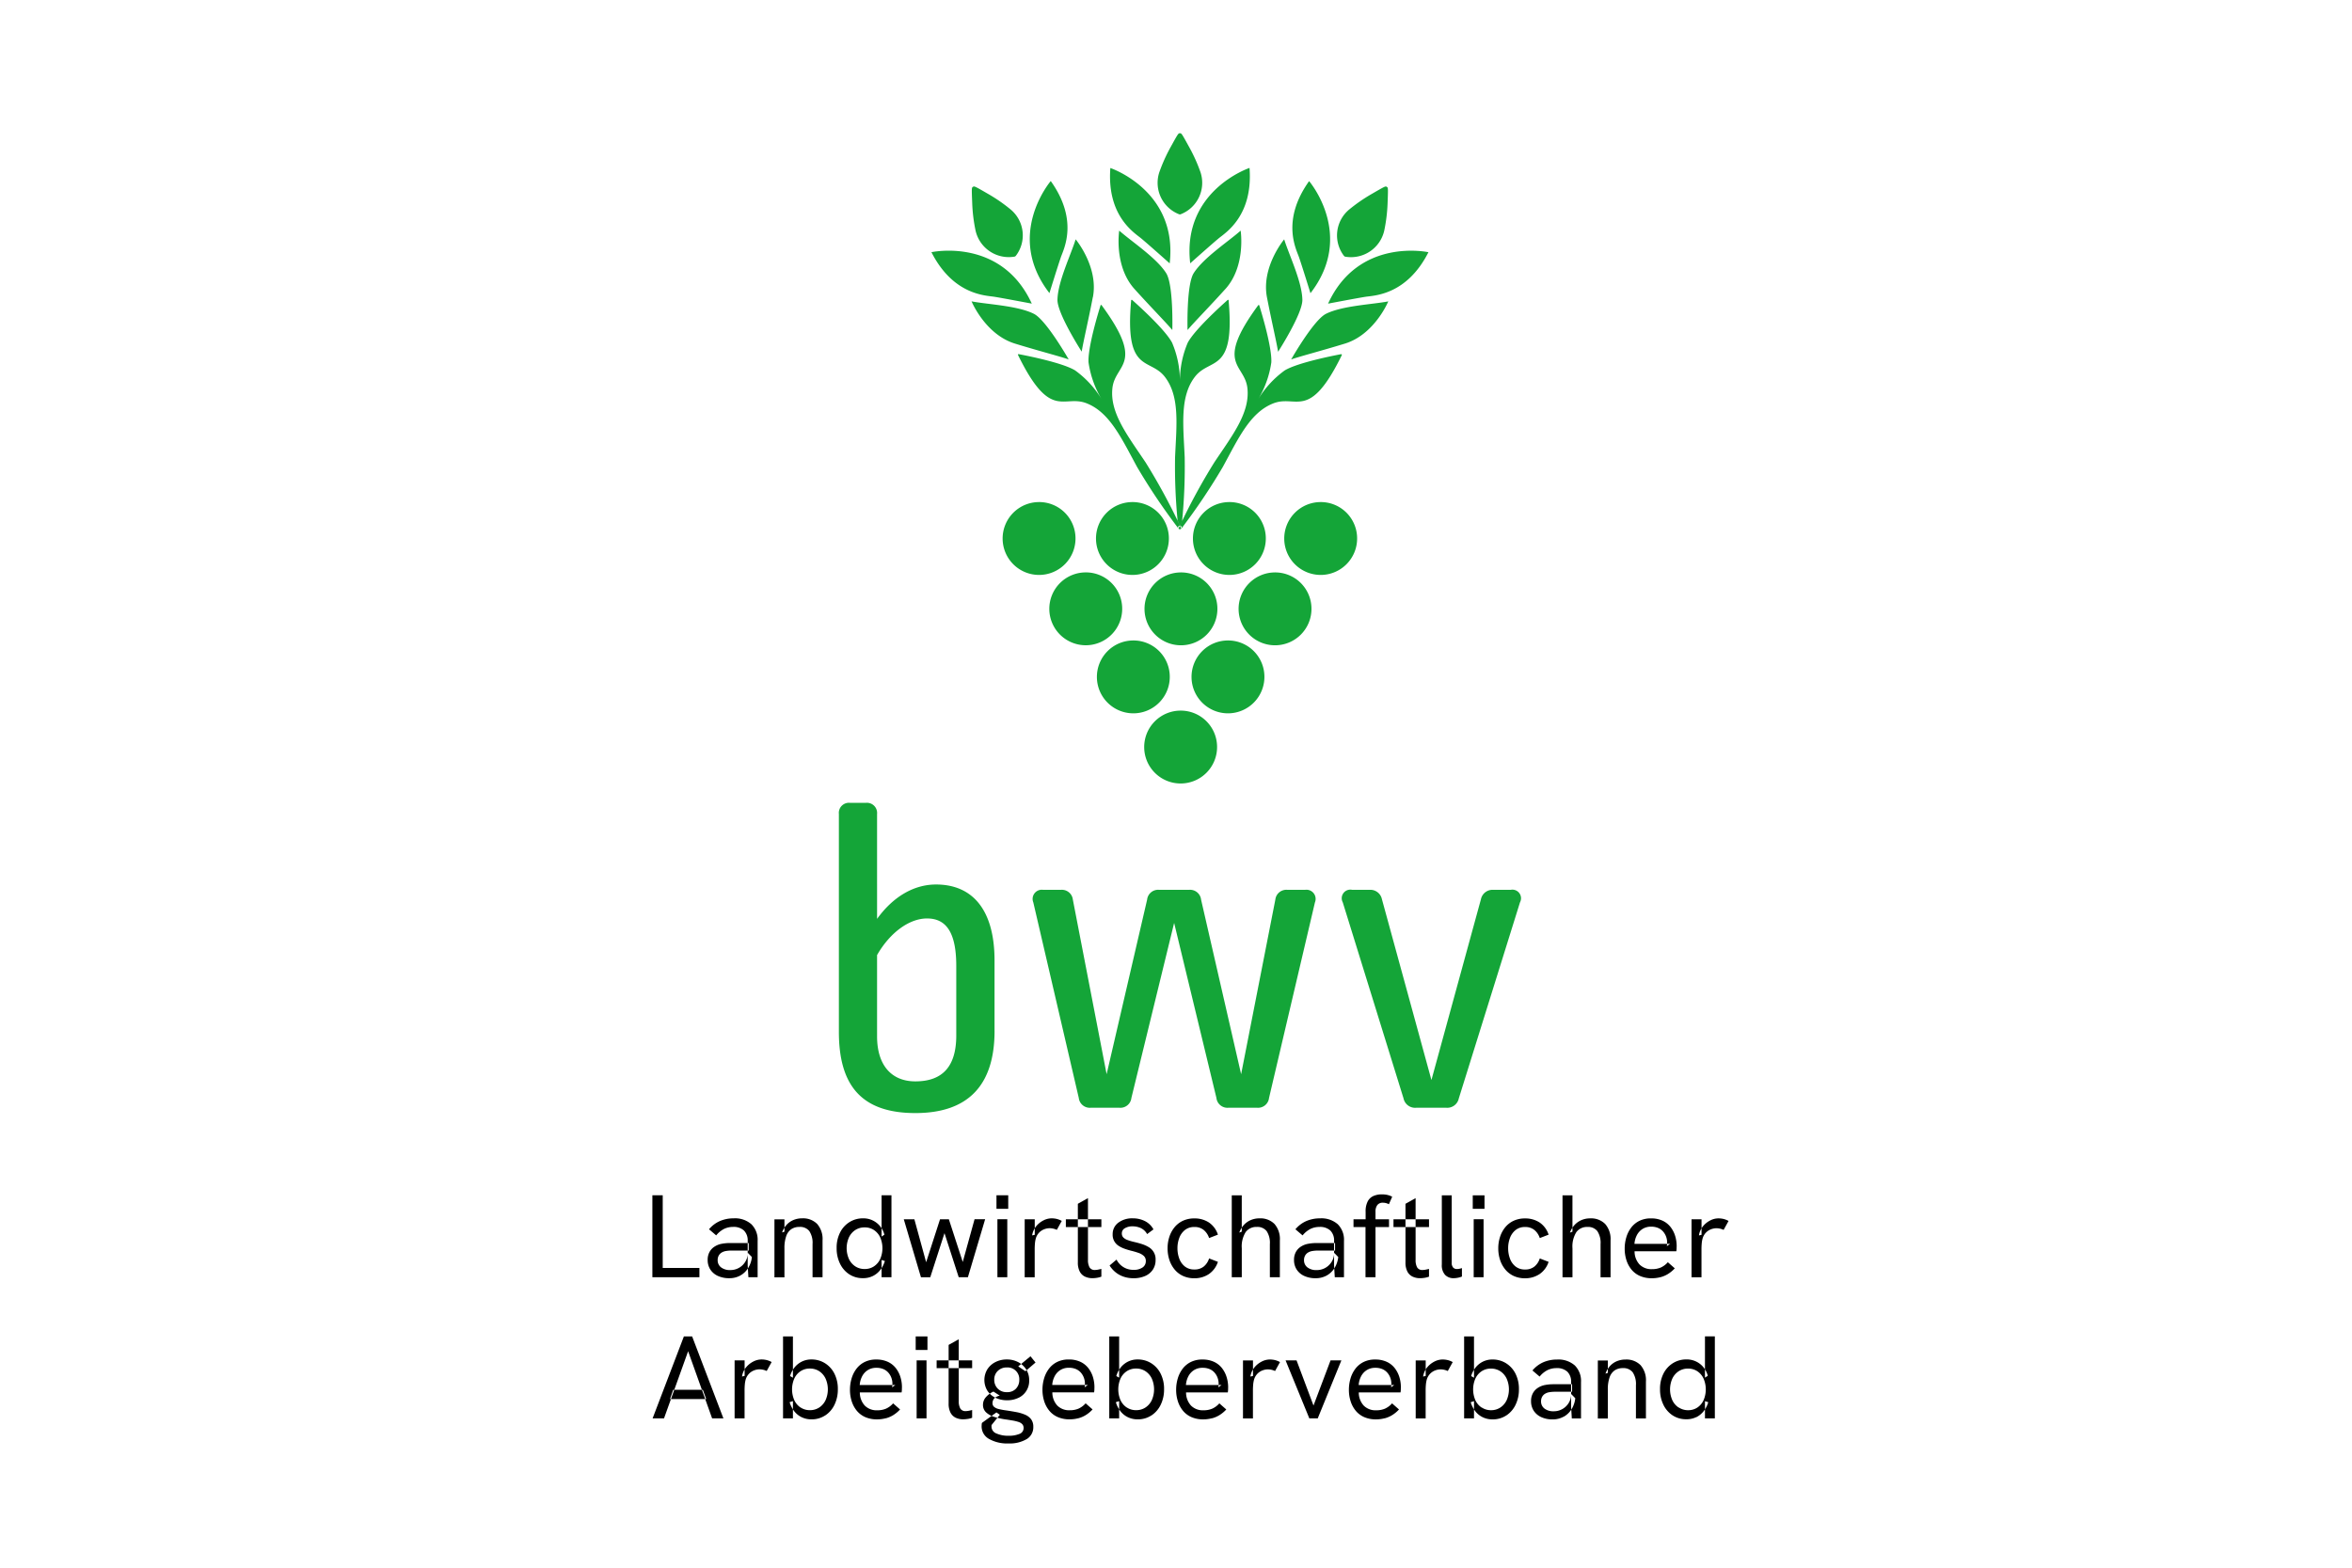 <svg xmlns="http://www.w3.org/2000/svg" id="Landwirtschaftlicher_Arbeitgeberverband" data-name="Landwirtschaftlicher Arbeitgeberverband" width="300" height="200" viewBox="0 0 300 200"><defs><style>      .cls-1 {        fill: #fff;      }      .cls-2 {        fill: #14a538;      }      .cls-2, .cls-3 {        fill-rule: evenodd;      }    </style></defs><rect id="Rechteck_1" data-name="Rechteck 1" class="cls-1" width="300" height="200"></rect><path id="Form_1" data-name="Form 1" class="cls-2" d="M149.194,33.6s-2.793-2.489-3.644-3.194-4.385-2.841-3.924-8.972c0,0,8.637,2.88,7.568,12.165m0.337,8.5s0.162-5.761-.785-7.253c-1.245-1.967-4.459-4.059-5.989-5.426,0,0-.7,4.508,1.947,7.449,2.039,2.262,3.942,4.19,4.827,5.234m9.848-20.676c0.461,6.131-3.078,8.271-3.924,8.972s-3.644,3.194-3.644,3.194c-1.07-9.289,7.568-12.17,7.568-12.17M156.3,36.871c2.644-2.937,1.947-7.449,1.947-7.449-1.531,1.366-4.745,3.459-5.99,5.426-0.947,1.492-.785,7.253-0.785,7.253,0.886-1.044,2.789-2.967,4.828-5.234M150.6,27.333a4.3,4.3,0,0,0,2.522-5.369,20.671,20.671,0,0,0-1.452-3.22C150.715,17.008,150.706,17,150.5,17s-0.215.009-1.175,1.745a21.19,21.19,0,0,0-1.451,3.22,4.305,4.305,0,0,0,2.521,5.369,0.28,0.28,0,0,0,.206,0M167.149,37.4s-1.1-3.559-1.465-4.6-2.284-4.673,1.294-9.694c0,0,5.91,6.883.171,14.3m-4.122,7.462s3.126-4.856,3.091-6.622c-0.048-2.324-1.714-5.756-2.319-7.71,0,0-2.938,3.507-2.2,7.379,0.575,2.98,1.2,5.6,1.421,6.953M182.2,32.176c-2.789,5.491-6.932,5.517-8.02,5.687s-4.783.875-4.783,0.875c3.9-8.511,12.8-6.561,12.8-6.561M171.542,43.837c3.793-1.166,5.534-5.387,5.534-5.387-2.022.392-5.863,0.54-7.95,1.588-1.587.8-4.437,5.817-4.437,5.817,1.3-.444,3.933-1.123,6.853-2.019m0.07-11.086a4.345,4.345,0,0,0,4.946-3.311,20.55,20.55,0,0,0,.43-3.5c0.074-1.98.074-1.993-.1-2.1s-0.188-.1-1.916.9a21.039,21.039,0,0,0-2.916,2.019,4.293,4.293,0,0,0-.627,5.891,0.264,0.264,0,0,0,.18.1m-40,5.987s-3.687-.7-4.783-0.875-5.231-.2-8.02-5.687c0,0,8.9-1.949,12.8,6.561m4.705,7.118s-2.854-5.021-4.437-5.817c-2.087-1.049-5.928-1.2-7.95-1.588,0,0,1.741,4.221,5.534,5.387,2.92,0.9,5.551,1.575,6.853,2.019M134.027,23.1c3.578,5.021,1.653,8.663,1.294,9.694s-1.465,4.6-1.465,4.6c-5.739-7.414.171-14.3,0.171-14.3M139.4,37.911c0.741-3.872-2.2-7.379-2.2-7.379-0.6,1.954-2.272,5.391-2.32,7.71-0.035,1.762,3.091,6.618,3.091,6.618,0.22-1.349.851-3.973,1.421-6.953m-9.826-5.265a4.288,4.288,0,0,0-.627-5.891,20.609,20.609,0,0,0-2.916-2.019c-1.723-1-1.741-1-1.916-.9s-0.18.117-.1,2.1a20.552,20.552,0,0,0,.43,3.5,4.343,4.343,0,0,0,4.946,3.311,0.275,0.275,0,0,0,.18-0.1m27.154,5.674a0.076,0.076,0,0,0-.123-0.052c-0.662.587-4.187,3.751-5.095,5.452a12.48,12.48,0,0,0-1,4.856,12.491,12.491,0,0,0-1-4.856c-0.9-1.7-4.429-4.864-5.095-5.452a0.076,0.076,0,0,0-.123.052c-0.851,9.416,2.363,7.249,4.3,9.764s1.482,6.174,1.3,10.26a70.8,70.8,0,0,0,.329,8.123c0.1,0.209.2,0.4,0.285,0.587,0.088-.187.184-0.379,0.285-0.592a70.8,70.8,0,0,0,.329-8.123c-0.18-4.086-.644-7.732,1.3-10.26s5.152-.352,4.3-9.764m14.359,6.87c-0.876.165-5.537,1.075-7.195,2.071a12.589,12.589,0,0,0-3.376,3.651,12.514,12.514,0,0,0,1.662-4.673c0.1-1.919-1.272-6.431-1.539-7.275a0.076,0.076,0,0,0-.132-0.017c-5.616,7.636-1.736,7.423-1.381,10.569,0.355,3.163-1.934,6.052-4.209,9.463a77.079,77.079,0,0,0-4.4,8.093c0.065,0.131.127,0.261,0.184,0.379a79.311,79.311,0,0,0,5.275-7.845c1.968-3.594,3.459-6.957,6.441-8.132s4.595,2.332,8.756-6.17a0.073,0.073,0,0,0-.079-0.1M146.1,58.961c-2.276-3.411-4.569-6.3-4.209-9.459,0.355-3.146,4.235-2.933-1.381-10.569a0.076,0.076,0,0,0-.132.017c-0.263.844-1.644,5.356-1.535,7.275A12.514,12.514,0,0,0,140.5,50.9a12.589,12.589,0,0,0-3.376-3.651c-1.657-1-6.323-1.906-7.2-2.071a0.073,0.073,0,0,0-.079.1c4.157,8.506,5.788,5.008,8.756,6.174s4.477,4.534,6.441,8.132a78.963,78.963,0,0,0,5.275,7.845c0.057-.117.118-0.248,0.184-0.379a77.264,77.264,0,0,0-4.4-8.093m4.393,8.563a0.231,0.231,0,1,0-.232-0.231,0.231,0.231,0,0,0,.232.231m-13.312,1.144a4.648,4.648,0,1,1-4.647-4.612,4.632,4.632,0,0,1,4.647,4.612m5.955,8.972a4.648,4.648,0,1,1-4.648-4.612,4.633,4.633,0,0,1,4.648,4.612m5.954-8.972a4.648,4.648,0,1,1-4.648-4.612,4.633,4.633,0,0,1,4.648,4.612m12.365,0a4.648,4.648,0,1,1-4.648-4.612,4.633,4.633,0,0,1,4.648,4.612m11.646,0a4.648,4.648,0,1,1-4.648-4.612,4.633,4.633,0,0,1,4.648,4.612M155.28,77.64a4.648,4.648,0,1,1-4.648-4.612,4.633,4.633,0,0,1,4.648,4.612m12,0a4.648,4.648,0,1,1-4.648-4.612,4.633,4.633,0,0,1,4.648,4.612m-18.074,8.68a4.648,4.648,0,1,1-4.648-4.612,4.633,4.633,0,0,1,4.648,4.612m12.071,0a4.648,4.648,0,1,1-4.648-4.612,4.633,4.633,0,0,1,4.648,4.612m-6.038,8.95a4.648,4.648,0,1,1-4.647-4.612,4.632,4.632,0,0,1,4.647,4.612m-33.266,36.822c0,3.873-1.666,5.865-5.222,5.865-2.986,0-4.88-1.992-4.88-5.752V121.842c1.666-2.9,4.13-4.668,6.371-4.668s3.731,1.479,3.731,6.039v8.88Zm4.88-.57v-9c0-6.378-2.753-9.681-7.462-9.681-2.872,0-5.512,1.6-7.52,4.386V103.846a1.3,1.3,0,0,0-1.434-1.422h-2.008A1.29,1.29,0,0,0,107,103.842v27.794c0,6.892,2.929,10.365,9.756,10.365s10.1-3.647,10.1-10.478m37.362-18a1.411,1.411,0,0,0-1.548,1.253l-4.363,22.269L153.2,114.776a1.411,1.411,0,0,0-1.548-1.253h-3.788a1.412,1.412,0,0,0-1.548,1.253l-5.165,22.269-4.306-22.269a1.411,1.411,0,0,0-1.547-1.253h-2.236a1.17,1.17,0,0,0-1.263,1.6l5.8,24.944a1.412,1.412,0,0,0,1.548,1.253h3.617a1.411,1.411,0,0,0,1.548-1.253l5.45-22.325,5.393,22.325a1.412,1.412,0,0,0,1.548,1.253h3.618a1.411,1.411,0,0,0,1.547-1.253l5.854-24.944a1.17,1.17,0,0,0-1.263-1.6H164.22Zm26.286,0a1.512,1.512,0,0,0-1.609,1.2l-6.314,23.064-6.314-23.064a1.507,1.507,0,0,0-1.609-1.2h-2.179a1.1,1.1,0,0,0-1.206,1.6l7.747,25a1.508,1.508,0,0,0,1.61,1.2h3.845a1.506,1.506,0,0,0,1.6-1.2l7.8-25a1.1,1.1,0,0,0-1.2-1.6h-2.175Z"></path><path id="Landwirtschaftlicher_Arbeitgeberverband-2" data-name="Landwirtschaftlicher Arbeitgeberverband" class="cls-3" d="M89.211,162.946v-1.185h-4.68v-9.27h-1.32v10.455h6Zm7.425,0v-4.635a2.787,2.787,0,0,0-.8-2.13,3.153,3.153,0,0,0-2.25-.75,4.407,4.407,0,0,0-1.74.337,3.8,3.8,0,0,0-1.41,1.058l0.915,0.78a3.11,3.11,0,0,1,1.02-.833,2.6,2.6,0,0,1,1.125-.247,1.922,1.922,0,0,1,1.4.465,1.769,1.769,0,0,1,.473,1.32v3.15l0.09,1.485h1.17Zm-2.212-.218a2.754,2.754,0,0,0,1-.952,3.286,3.286,0,0,0,.48-1.41l-0.525-.54a2.124,2.124,0,0,1-.308,1.132,2.212,2.212,0,0,1-1.927,1.073,1.831,1.831,0,0,1-1.17-.345,1.124,1.124,0,0,1-.435-0.93,1.16,1.16,0,0,1,.112-0.525,1.069,1.069,0,0,1,.308-0.375,1.473,1.473,0,0,1,.63-0.255,4.2,4.2,0,0,1,.69-0.06H95.5v-0.96H93.1a5.625,5.625,0,0,0-1.058.1,2.49,2.49,0,0,0-.892.353,1.857,1.857,0,0,0-.638.667,2.051,2.051,0,0,0-.248,1.043,2.2,2.2,0,0,0,.338,1.215,2.239,2.239,0,0,0,.96.817,3.407,3.407,0,0,0,1.463.293A2.84,2.84,0,0,0,94.424,162.728Zm5.632,0.218v-3.69a4.535,4.535,0,0,1,.225-1.553,1.764,1.764,0,0,1,.653-0.892,1.835,1.835,0,0,1,1.042-.285,1.489,1.489,0,0,1,1.253.532,2.707,2.707,0,0,1,.412,1.658v4.23h1.275v-4.695a2.919,2.919,0,0,0-.69-2.108,2.532,2.532,0,0,0-1.905-.712,2.856,2.856,0,0,0-1.125.217,2.484,2.484,0,0,0-.87.615,2.942,2.942,0,0,0-.57.968l0.3-.1v-1.575H98.781v7.4h1.275Zm11.28-.158a2.751,2.751,0,0,0,.945-0.772,3.422,3.422,0,0,0,.585-1.14l-0.42-.135v2.2h1.26V152.491h-1.26v5.265l0.36-.24a2.747,2.747,0,0,0-.532-1.058,2.743,2.743,0,0,0-2.2-1.027,3.2,3.2,0,0,0-1.695.465,3.306,3.306,0,0,0-1.215,1.32,4.291,4.291,0,0,0-.45,2.025,4.428,4.428,0,0,0,.42,1.95,3.355,3.355,0,0,0,1.178,1.372,3.105,3.105,0,0,0,1.762.5A2.78,2.78,0,0,0,111.336,162.788Zm-2.242-1.23a2.285,2.285,0,0,1-.81-0.937,3.4,3.4,0,0,1,0-2.76,2.288,2.288,0,0,1,.81-0.938,2.132,2.132,0,0,1,1.192-.337,2.1,2.1,0,0,1,1.185.337,2.256,2.256,0,0,1,.8.938,3.484,3.484,0,0,1,0,2.76,2.253,2.253,0,0,1-.8.937,2.1,2.1,0,0,1-1.185.338A2.132,2.132,0,0,1,109.094,161.558Zm9.562,1.388,1.815-5.625,1.815,5.625h1.17l2.2-7.4h-1.35L122.8,161l-1.77-5.445H119.9l-1.77,5.475-1.5-5.475h-1.35l2.19,7.4h1.185Zm9.825,0v-7.4h-1.26v7.4h1.26Zm0.12-8.73v-1.725h-1.5v1.725h1.5Zm3.375,8.73v-3.465a8.8,8.8,0,0,1,.038-0.923,3.438,3.438,0,0,1,.1-0.547,1.759,1.759,0,0,1,1.073-1.185,1.976,1.976,0,0,1,.712-0.135,2.2,2.2,0,0,1,.9.21l0.63-1.14a2.618,2.618,0,0,0-.645-0.255,2.841,2.841,0,0,0-.66-0.075,2.294,2.294,0,0,0-1.042.27,2.876,2.876,0,0,0-.93.757,2.375,2.375,0,0,0-.5,1.148l0.33-.075v-1.98H130.7v7.4h1.275Zm7.928,0.075a2.971,2.971,0,0,0,.577-0.15v-0.99c-0.16.04-.31,0.073-0.45,0.1a2.005,2.005,0,0,1-.36.038,0.744,0.744,0,0,1-.7-0.338,1.918,1.918,0,0,1-.2-0.952v-7.875l-1.29.72v7.485a2.444,2.444,0,0,0,.24,1.155,1.452,1.452,0,0,0,.668.652,2.2,2.2,0,0,0,.952.2A3.707,3.707,0,0,0,139.9,163.021Zm0.577-6.48v-0.99h-4.53v0.99h4.53Zm5.595,6.24a2.235,2.235,0,0,0,.975-0.81,2.162,2.162,0,0,0,.345-1.215,1.776,1.776,0,0,0-.9-1.665,4.166,4.166,0,0,0-.885-0.39q-0.48-.15-0.945-0.255a6.8,6.8,0,0,1-.862-0.255,1.392,1.392,0,0,1-.533-0.33,0.722,0.722,0,0,1-.18-0.51,0.741,0.741,0,0,1,.39-0.66,1.83,1.83,0,0,1,.975-0.24,2.475,2.475,0,0,1,1.073.232,1.8,1.8,0,0,1,.787.758l0.81-.6a2.527,2.527,0,0,0-1.087-1.058,3.374,3.374,0,0,0-1.538-.352,2.924,2.924,0,0,0-1.867.562,1.793,1.793,0,0,0-.713,1.478,1.65,1.65,0,0,0,.765,1.47,3.577,3.577,0,0,0,.773.375q0.428,0.15.847,0.255a9.1,9.1,0,0,1,.915.27,1.906,1.906,0,0,1,.675.39,0.863,0.863,0,0,1,.255.66,0.945,0.945,0,0,1-.42.81,1.9,1.9,0,0,1-1.125.3,2.371,2.371,0,0,1-2.19-1.305l-0.885.75a3.445,3.445,0,0,0,.683.8,3.291,3.291,0,0,0,1.027.6,3.823,3.823,0,0,0,1.35.225A3.577,3.577,0,0,0,146.076,162.781Zm8.108-.233a3.009,3.009,0,0,0,1.162-1.567l-1.125-.435a2.156,2.156,0,0,1-.675,1.027,1.827,1.827,0,0,1-1.2.383,1.889,1.889,0,0,1-1.215-.383,2.262,2.262,0,0,1-.712-1,3.757,3.757,0,0,1-.233-1.327,3.7,3.7,0,0,1,.233-1.32,2.325,2.325,0,0,1,.712-1,1.864,1.864,0,0,1,1.215-.39,1.8,1.8,0,0,1,1.2.39,2.209,2.209,0,0,1,.675,1.02l1.125-.435a2.971,2.971,0,0,0-1.162-1.56,3.306,3.306,0,0,0-1.838-.51,3.4,3.4,0,0,0-1.462.3,3.044,3.044,0,0,0-1.073.832,3.762,3.762,0,0,0-.66,1.223,4.664,4.664,0,0,0-.225,1.455,4.713,4.713,0,0,0,.225,1.47,3.736,3.736,0,0,0,.66,1.222,3.024,3.024,0,0,0,1.073.833,3.4,3.4,0,0,0,1.462.3A3.271,3.271,0,0,0,154.184,162.548Zm4.207,0.4v-3.69a3.423,3.423,0,0,1,.5-2.078,1.684,1.684,0,0,1,1.417-.652,1.489,1.489,0,0,1,1.253.532,2.707,2.707,0,0,1,.412,1.658v4.23h1.275v-4.695a2.919,2.919,0,0,0-.69-2.108,2.532,2.532,0,0,0-1.905-.712,2.817,2.817,0,0,0-1.11.217,2.577,2.577,0,0,0-.885.623,2.882,2.882,0,0,0-.585.975l0.315-.12v-4.635h-1.275v10.455h1.275Zm13.035,0v-4.635a2.787,2.787,0,0,0-.795-2.13,3.152,3.152,0,0,0-2.25-.75,4.407,4.407,0,0,0-1.74.337,3.8,3.8,0,0,0-1.41,1.058l0.915,0.78a3.112,3.112,0,0,1,1.02-.833,2.6,2.6,0,0,1,1.125-.247,1.923,1.923,0,0,1,1.4.465,1.769,1.769,0,0,1,.472,1.32v3.15l0.09,1.485h1.17Zm-2.212-.218a2.751,2.751,0,0,0,1-.952,3.284,3.284,0,0,0,.48-1.41l-0.525-.54a2.122,2.122,0,0,1-.307,1.132,2.212,2.212,0,0,1-1.928,1.073,1.831,1.831,0,0,1-1.17-.345,1.125,1.125,0,0,1-.435-0.93,1.16,1.16,0,0,1,.113-0.525,1.069,1.069,0,0,1,.307-0.375,1.473,1.473,0,0,1,.63-0.255,4.2,4.2,0,0,1,.69-0.06h2.22v-0.96h-2.4a5.621,5.621,0,0,0-1.057.1,2.5,2.5,0,0,0-.893.353,1.857,1.857,0,0,0-.637.667,2.051,2.051,0,0,0-.248,1.043,2.2,2.2,0,0,0,.338,1.215,2.24,2.24,0,0,0,.96.817,3.406,3.406,0,0,0,1.462.293A2.842,2.842,0,0,0,169.214,162.728Zm6.232,0.218v-6.405h1.725v-0.99h-1.725v-0.96a1.37,1.37,0,0,1,.233-0.855,0.844,0.844,0,0,1,.712-0.3,1.594,1.594,0,0,1,.405.052,1.69,1.69,0,0,1,.36.143l0.42-.96a2.552,2.552,0,0,0-.6-0.225,3.123,3.123,0,0,0-.72-0.075,2.656,2.656,0,0,0-1.057.2,1.53,1.53,0,0,0-.743.69,2.756,2.756,0,0,0-.27,1.328v0.96h-1.545v0.99h1.53v6.405h1.275Zm6.248,0.075a2.971,2.971,0,0,0,.577-0.15v-0.99c-0.16.04-.31,0.073-0.45,0.1a2.005,2.005,0,0,1-.36.038,0.744,0.744,0,0,1-.705-0.338,1.918,1.918,0,0,1-.195-0.952v-7.875l-1.29.72v7.485a2.444,2.444,0,0,0,.24,1.155,1.452,1.452,0,0,0,.668.652,2.2,2.2,0,0,0,.952.2A3.707,3.707,0,0,0,181.694,163.021Zm0.577-6.48v-0.99h-4.53v0.99h4.53Zm3.66,6.472a2.7,2.7,0,0,0,.54-0.157v-1.08a2.519,2.519,0,0,1-.345.09,1.69,1.69,0,0,1-.3.03,0.622,0.622,0,0,1-.48-0.195,0.912,0.912,0,0,1-.18-0.63v-8.58h-1.26v8.82a1.827,1.827,0,0,0,.42,1.335,1.481,1.481,0,0,0,1.095.42A2.851,2.851,0,0,0,185.931,163.013Zm3.3-.067v-7.4h-1.26v7.4h1.26Zm0.12-8.73v-1.725h-1.5v1.725h1.5Zm7.013,8.332a3.009,3.009,0,0,0,1.162-1.567l-1.125-.435a2.156,2.156,0,0,1-.675,1.027,1.827,1.827,0,0,1-1.2.383,1.889,1.889,0,0,1-1.215-.383,2.262,2.262,0,0,1-.712-1,3.757,3.757,0,0,1-.233-1.327,3.7,3.7,0,0,1,.233-1.32,2.325,2.325,0,0,1,.712-1,1.864,1.864,0,0,1,1.215-.39,1.8,1.8,0,0,1,1.2.39,2.209,2.209,0,0,1,.675,1.02l1.125-.435a2.971,2.971,0,0,0-1.162-1.56,3.306,3.306,0,0,0-1.838-.51,3.4,3.4,0,0,0-1.462.3,3.044,3.044,0,0,0-1.073.832,3.762,3.762,0,0,0-.66,1.223,4.664,4.664,0,0,0-.225,1.455,4.713,4.713,0,0,0,.225,1.47,3.736,3.736,0,0,0,.66,1.222,3.024,3.024,0,0,0,1.073.833,3.4,3.4,0,0,0,1.462.3A3.271,3.271,0,0,0,196.364,162.548Zm4.207,0.4v-3.69a3.423,3.423,0,0,1,.5-2.078,1.684,1.684,0,0,1,1.417-.652,1.489,1.489,0,0,1,1.253.532,2.707,2.707,0,0,1,.412,1.658v4.23h1.275v-4.695a2.919,2.919,0,0,0-.69-2.108,2.532,2.532,0,0,0-1.905-.712,2.817,2.817,0,0,0-1.11.217,2.577,2.577,0,0,0-.885.623,2.882,2.882,0,0,0-.585.975l0.315-.12v-4.635H199.3v10.455h1.275Zm11.243-.015a3.538,3.538,0,0,0,.952-0.413,4.115,4.115,0,0,0,.855-0.712l-0.885-.78a2.661,2.661,0,0,1-.9.675,2.788,2.788,0,0,1-1.125.21,2.118,2.118,0,0,1-1.59-.6,2.46,2.46,0,0,1-.63-1.68h5.325a2.663,2.663,0,0,0,.038-0.383c0-.144.007-0.237,0.007-0.277a4.388,4.388,0,0,0-.195-1.305,3.54,3.54,0,0,0-.592-1.14,2.755,2.755,0,0,0-1.02-.8,3.449,3.449,0,0,0-1.478-.292,3.248,3.248,0,0,0-1.47.315,2.951,2.951,0,0,0-1.042.855,3.841,3.841,0,0,0-.623,1.237,5.049,5.049,0,0,0-.21,1.463,4.731,4.731,0,0,0,.218,1.447,3.636,3.636,0,0,0,.645,1.208,2.9,2.9,0,0,0,1.08.817,3.69,3.69,0,0,0,1.522.293A4.309,4.309,0,0,0,211.814,162.931Zm1.207-4.245h-4.545a2.826,2.826,0,0,1,.3-1.095,2.043,2.043,0,0,1,.72-0.8,2,2,0,0,1,1.11-.3,2.212,2.212,0,0,1,.908.172,1.768,1.768,0,0,1,.63.465,2.077,2.077,0,0,1,.375.653,2.144,2.144,0,0,1,.127.72c0,0.08,0,.16-0.007.24a1.331,1.331,0,0,1-.038.24Zm4.005,4.26v-3.465a8.8,8.8,0,0,1,.038-0.923,3.438,3.438,0,0,1,.1-0.547,1.759,1.759,0,0,1,1.073-1.185,1.976,1.976,0,0,1,.712-0.135,2.2,2.2,0,0,1,.9.21l0.63-1.14a2.618,2.618,0,0,0-.645-0.255,2.841,2.841,0,0,0-.66-0.075,2.294,2.294,0,0,0-1.042.27,2.876,2.876,0,0,0-.93.757,2.375,2.375,0,0,0-.5,1.148l0.33-.075v-1.98h-1.275v7.4h1.275Zm-132.33,18,3.075-8.565,3.06,8.565h1.44l-3.99-10.455h-1.05l-3.99,10.455H84.7Zm5.385-2.46L89.646,177.3h-3.78l-0.405,1.185h4.62Zm4.89,2.46v-3.465a8.827,8.827,0,0,1,.037-0.923,3.42,3.42,0,0,1,.1-0.547,1.76,1.76,0,0,1,1.072-1.185,1.978,1.978,0,0,1,.713-0.135,2.2,2.2,0,0,1,.9.21l0.63-1.14a2.618,2.618,0,0,0-.645-0.255,2.841,2.841,0,0,0-.66-0.075,2.3,2.3,0,0,0-1.042.27,2.875,2.875,0,0,0-.93.757,2.374,2.374,0,0,0-.5,1.148l0.33-.075v-1.98H93.7v7.4h1.275Zm10.3-.383a3.352,3.352,0,0,0,1.177-1.372,4.428,4.428,0,0,0,.42-1.95,4.291,4.291,0,0,0-.45-2.025,3.306,3.306,0,0,0-1.215-1.32,3.2,3.2,0,0,0-1.695-.465,2.719,2.719,0,0,0-1.26.285,2.77,2.77,0,0,0-.93.765,3.066,3.066,0,0,0-.54,1.065l0.36,0.21v-5.265h-1.26v10.455h1.26v-2.2l-0.42.135a3.5,3.5,0,0,0,.578,1.14,2.662,2.662,0,0,0,.945.772,2.825,2.825,0,0,0,1.267.278A3.108,3.108,0,0,0,105.269,180.563Zm-3.158-1a2.253,2.253,0,0,1-.8-0.937,3.484,3.484,0,0,1,0-2.76,2.256,2.256,0,0,1,.8-0.938,2.1,2.1,0,0,1,1.185-.337,2.135,2.135,0,0,1,1.193.337,2.288,2.288,0,0,1,.81.938,3.407,3.407,0,0,1,0,2.76,2.285,2.285,0,0,1-.81.937,2.136,2.136,0,0,1-1.193.338A2.1,2.1,0,0,1,102.111,179.558Zm10.883,1.373a3.538,3.538,0,0,0,.952-0.413,4.115,4.115,0,0,0,.855-0.712l-0.885-.78a2.661,2.661,0,0,1-.9.675,2.788,2.788,0,0,1-1.125.21,2.118,2.118,0,0,1-1.59-.6,2.46,2.46,0,0,1-.63-1.68H115a2.663,2.663,0,0,0,.038-0.383c0-.144.007-0.237,0.007-0.277a4.388,4.388,0,0,0-.195-1.305,3.54,3.54,0,0,0-.592-1.14,2.755,2.755,0,0,0-1.02-.8,3.449,3.449,0,0,0-1.478-.292,3.248,3.248,0,0,0-1.47.315,2.951,2.951,0,0,0-1.042.855,3.841,3.841,0,0,0-.623,1.237,5.049,5.049,0,0,0-.21,1.463,4.731,4.731,0,0,0,.218,1.447,3.636,3.636,0,0,0,.645,1.208,2.9,2.9,0,0,0,1.08.817,3.69,3.69,0,0,0,1.522.293A4.309,4.309,0,0,0,112.994,180.931Zm1.207-4.245h-4.545a2.826,2.826,0,0,1,.3-1.095,2.043,2.043,0,0,1,.72-0.8,2,2,0,0,1,1.11-.3,2.212,2.212,0,0,1,.908.172,1.768,1.768,0,0,1,.63.465,2.077,2.077,0,0,1,.375.653,2.144,2.144,0,0,1,.127.72c0,0.08,0,.16-0.007.24a1.331,1.331,0,0,1-.038.24Zm3.975,4.26v-7.4h-1.26v7.4h1.26Zm0.12-8.73v-1.725h-1.5v1.725h1.5Zm5.123,8.8a2.971,2.971,0,0,0,.577-0.15v-0.99c-0.16.04-.31,0.073-0.45,0.1a2.005,2.005,0,0,1-.36.038,0.744,0.744,0,0,1-.705-0.338,1.918,1.918,0,0,1-.195-0.952v-7.875l-1.29.72v7.485a2.444,2.444,0,0,0,.24,1.155,1.452,1.452,0,0,0,.668.652,2.2,2.2,0,0,0,.952.2A3.707,3.707,0,0,0,123.419,181.021Zm0.577-6.48v-0.99h-4.53v0.99H124Zm6.96,9.052a1.761,1.761,0,0,0,.84-1.567,1.571,1.571,0,0,0-.27-0.953,1.863,1.863,0,0,0-.757-0.585,5.13,5.13,0,0,0-1.118-.337q-0.63-.12-1.35-0.225a8.313,8.313,0,0,1-.922-0.173,1.376,1.376,0,0,1-.585-0.277,0.594,0.594,0,0,1-.2-0.465,0.887,0.887,0,0,1,.21-0.593,1.317,1.317,0,0,1,.72-0.367l-0.81-.525a2.832,2.832,0,0,0-.967.72,1.454,1.454,0,0,0-.368.96,1.274,1.274,0,0,0,.413.99,2.715,2.715,0,0,0,1.05.57,9.436,9.436,0,0,0,1.312.3q0.54,0.075.975,0.15a5.483,5.483,0,0,1,.758.18,1.134,1.134,0,0,1,.5.292,0.693,0.693,0,0,1,.172.488,0.785,0.785,0,0,1-.54.757,3.468,3.468,0,0,1-1.365.233,3.7,3.7,0,0,1-1.56-.293,0.946,0.946,0,0,1-.63-0.892v-0.09a0.441,0.441,0,0,1,.015-0.1l1.05-1.305-0.435-.3-1.845,1.335a1.058,1.058,0,0,0-.037.225c0,0.08-.008.145-0.008,0.195a1.821,1.821,0,0,0,.93,1.62,4.7,4.7,0,0,0,2.52.585A4.2,4.2,0,0,0,130.956,183.593Zm-1.035-5.272a2.378,2.378,0,0,0,1.35-2.22,2.529,2.529,0,0,0-.39-1.41,2.654,2.654,0,0,0-1.035-.93,3.082,3.082,0,0,0-1.425-.33,3.159,3.159,0,0,0-1.447.33,2.612,2.612,0,0,0-1.035.922,2.629,2.629,0,0,0-.015,2.708,2.5,2.5,0,0,0,1.027.915,3.344,3.344,0,0,0,1.515.33A3.212,3.212,0,0,0,129.921,178.321Zm-2.67-1.178a1.577,1.577,0,0,1-.435-1.132,1.5,1.5,0,0,1,.45-1.118,1.6,1.6,0,0,1,1.17-.442,1.493,1.493,0,0,1,1.575,1.575,1.605,1.605,0,0,1-.412,1.117,1.483,1.483,0,0,1-1.163.458A1.554,1.554,0,0,1,127.251,177.143Zm4.83-3.322-0.645-.795-1.56,1.29,0.915,0.615Zm5.468,7.11a3.538,3.538,0,0,0,.952-0.413,4.115,4.115,0,0,0,.855-0.712l-0.885-.78a2.661,2.661,0,0,1-.9.675,2.788,2.788,0,0,1-1.125.21,2.118,2.118,0,0,1-1.59-.6,2.46,2.46,0,0,1-.63-1.68h5.325a2.663,2.663,0,0,0,.038-0.383c0-.144.007-0.237,0.007-0.277a4.388,4.388,0,0,0-.195-1.305,3.54,3.54,0,0,0-.592-1.14,2.755,2.755,0,0,0-1.02-.8,3.449,3.449,0,0,0-1.478-.292,3.248,3.248,0,0,0-1.47.315,2.951,2.951,0,0,0-1.042.855,3.841,3.841,0,0,0-.623,1.237,5.049,5.049,0,0,0-.21,1.463,4.731,4.731,0,0,0,.218,1.447,3.636,3.636,0,0,0,.645,1.208,2.9,2.9,0,0,0,1.08.817,3.69,3.69,0,0,0,1.522.293A4.309,4.309,0,0,0,137.549,180.931Zm1.207-4.245h-4.545a2.826,2.826,0,0,1,.3-1.095,2.043,2.043,0,0,1,.72-0.8,2,2,0,0,1,1.11-.3,2.212,2.212,0,0,1,.908.172,1.768,1.768,0,0,1,.63.465,2.077,2.077,0,0,1,.375.653,2.144,2.144,0,0,1,.127.72c0,0.08,0,.16-0.007.24a1.331,1.331,0,0,1-.038.24Zm8.123,3.877a3.352,3.352,0,0,0,1.177-1.372,4.428,4.428,0,0,0,.42-1.95,4.291,4.291,0,0,0-.45-2.025,3.306,3.306,0,0,0-1.215-1.32,3.2,3.2,0,0,0-1.695-.465,2.719,2.719,0,0,0-1.26.285,2.77,2.77,0,0,0-.93.765,3.066,3.066,0,0,0-.54,1.065l0.36,0.21v-5.265h-1.26v10.455h1.26v-2.2l-0.42.135a3.5,3.5,0,0,0,.578,1.14,2.662,2.662,0,0,0,.945.772,2.825,2.825,0,0,0,1.267.278A3.108,3.108,0,0,0,146.879,180.563Zm-3.158-1a2.253,2.253,0,0,1-.8-0.937,3.484,3.484,0,0,1,0-2.76,2.256,2.256,0,0,1,.8-0.938,2.1,2.1,0,0,1,1.185-.337,2.135,2.135,0,0,1,1.193.337,2.288,2.288,0,0,1,.81.938,3.407,3.407,0,0,1,0,2.76,2.285,2.285,0,0,1-.81.937,2.136,2.136,0,0,1-1.193.338A2.1,2.1,0,0,1,143.721,179.558Zm10.883,1.373a3.538,3.538,0,0,0,.952-0.413,4.115,4.115,0,0,0,.855-0.712l-0.885-.78a2.661,2.661,0,0,1-.9.675,2.788,2.788,0,0,1-1.125.21,2.118,2.118,0,0,1-1.59-.6,2.46,2.46,0,0,1-.63-1.68h5.325a2.663,2.663,0,0,0,.038-0.383c0-.144.007-0.237,0.007-0.277a4.388,4.388,0,0,0-.2-1.305,3.54,3.54,0,0,0-.592-1.14,2.755,2.755,0,0,0-1.02-.8,3.449,3.449,0,0,0-1.478-.292,3.248,3.248,0,0,0-1.47.315,2.951,2.951,0,0,0-1.042.855,3.841,3.841,0,0,0-.623,1.237,5.049,5.049,0,0,0-.21,1.463,4.731,4.731,0,0,0,.218,1.447,3.636,3.636,0,0,0,.645,1.208,2.9,2.9,0,0,0,1.08.817,3.69,3.69,0,0,0,1.522.293A4.309,4.309,0,0,0,154.6,180.931Zm1.207-4.245h-4.545a2.826,2.826,0,0,1,.3-1.095,2.043,2.043,0,0,1,.72-0.8,2,2,0,0,1,1.11-.3,2.212,2.212,0,0,1,.908.172,1.768,1.768,0,0,1,.63.465,2.077,2.077,0,0,1,.375.653,2.144,2.144,0,0,1,.127.72c0,0.08,0,.16-0.007.24a1.331,1.331,0,0,1-.038.24Zm4,4.26v-3.465a8.8,8.8,0,0,1,.038-0.923,3.438,3.438,0,0,1,.1-0.547,1.759,1.759,0,0,1,1.073-1.185,1.976,1.976,0,0,1,.712-0.135,2.2,2.2,0,0,1,.9.21l0.63-1.14a2.618,2.618,0,0,0-.645-0.255,2.841,2.841,0,0,0-.66-0.075,2.294,2.294,0,0,0-1.042.27,2.876,2.876,0,0,0-.93.757,2.375,2.375,0,0,0-.5,1.148l0.33-.075v-1.98h-1.275v7.4h1.275Zm8.265,0,3.015-7.4h-1.38l-2.175,5.76-2.16-5.76h-1.4l3.03,7.4h1.065Zm8.558-.015a3.538,3.538,0,0,0,.952-0.413,4.115,4.115,0,0,0,.855-0.712l-0.885-.78a2.661,2.661,0,0,1-.9.675,2.788,2.788,0,0,1-1.125.21,2.118,2.118,0,0,1-1.59-.6,2.46,2.46,0,0,1-.63-1.68h5.325a2.663,2.663,0,0,0,.038-0.383c0-.144.007-0.237,0.007-0.277a4.388,4.388,0,0,0-.195-1.305,3.54,3.54,0,0,0-.592-1.14,2.755,2.755,0,0,0-1.02-.8,3.449,3.449,0,0,0-1.478-.292,3.248,3.248,0,0,0-1.47.315,2.951,2.951,0,0,0-1.042.855,3.841,3.841,0,0,0-.623,1.237,5.049,5.049,0,0,0-.21,1.463,4.731,4.731,0,0,0,.218,1.447,3.636,3.636,0,0,0,.645,1.208,2.9,2.9,0,0,0,1.08.817,3.69,3.69,0,0,0,1.522.293A4.309,4.309,0,0,0,176.639,180.931Zm1.207-4.245H173.3a2.826,2.826,0,0,1,.3-1.095,2.043,2.043,0,0,1,.72-0.8,2,2,0,0,1,1.11-.3,2.212,2.212,0,0,1,.908.172,1.768,1.768,0,0,1,.63.465,2.077,2.077,0,0,1,.375.653,2.144,2.144,0,0,1,.127.72c0,0.08,0,.16-0.007.24a1.331,1.331,0,0,1-.038.24Zm4,4.26v-3.465a8.8,8.8,0,0,1,.038-0.923,3.438,3.438,0,0,1,.1-0.547,1.759,1.759,0,0,1,1.073-1.185,1.976,1.976,0,0,1,.712-0.135,2.2,2.2,0,0,1,.9.21l0.63-1.14a2.618,2.618,0,0,0-.645-0.255,2.841,2.841,0,0,0-.66-0.075,2.294,2.294,0,0,0-1.042.27,2.876,2.876,0,0,0-.93.757,2.375,2.375,0,0,0-.5,1.148l0.33-.075v-1.98h-1.275v7.4h1.275Zm10.3-.383a3.352,3.352,0,0,0,1.177-1.372,4.428,4.428,0,0,0,.42-1.95,4.291,4.291,0,0,0-.45-2.025,3.306,3.306,0,0,0-1.215-1.32,3.2,3.2,0,0,0-1.695-.465,2.719,2.719,0,0,0-1.26.285,2.77,2.77,0,0,0-.93.765,3.066,3.066,0,0,0-.54,1.065l0.36,0.21v-5.265h-1.26v10.455h1.26v-2.2l-0.42.135a3.5,3.5,0,0,0,.578,1.14,2.662,2.662,0,0,0,.945.772,2.825,2.825,0,0,0,1.267.278A3.108,3.108,0,0,0,192.149,180.563Zm-3.158-1a2.253,2.253,0,0,1-.8-0.937,3.484,3.484,0,0,1,0-2.76,2.256,2.256,0,0,1,.8-0.938,2.1,2.1,0,0,1,1.185-.337,2.135,2.135,0,0,1,1.193.337,2.288,2.288,0,0,1,.81.938,3.407,3.407,0,0,1,0,2.76,2.285,2.285,0,0,1-.81.937,2.136,2.136,0,0,1-1.193.338A2.1,2.1,0,0,1,188.991,179.558Zm12.675,1.388v-4.635a2.787,2.787,0,0,0-.795-2.13,3.152,3.152,0,0,0-2.25-.75,4.407,4.407,0,0,0-1.74.337,3.8,3.8,0,0,0-1.41,1.058l0.915,0.78a3.112,3.112,0,0,1,1.02-.833,2.6,2.6,0,0,1,1.125-.247,1.923,1.923,0,0,1,1.4.465,1.769,1.769,0,0,1,.472,1.32v3.15l0.09,1.485h1.17Zm-2.212-.218a2.751,2.751,0,0,0,1-.952,3.284,3.284,0,0,0,.48-1.41l-0.525-.54a2.122,2.122,0,0,1-.307,1.132,2.212,2.212,0,0,1-1.928,1.073,1.831,1.831,0,0,1-1.17-.345,1.125,1.125,0,0,1-.435-0.93,1.16,1.16,0,0,1,.113-0.525,1.069,1.069,0,0,1,.307-0.375,1.473,1.473,0,0,1,.63-0.255,4.2,4.2,0,0,1,.69-0.06h2.22v-0.96h-2.4a5.621,5.621,0,0,0-1.057.1,2.5,2.5,0,0,0-.893.353,1.857,1.857,0,0,0-.637.667,2.051,2.051,0,0,0-.248,1.043,2.2,2.2,0,0,0,.338,1.215,2.24,2.24,0,0,0,.96.817,3.406,3.406,0,0,0,1.462.293A2.842,2.842,0,0,0,199.454,180.728Zm5.632,0.218v-3.69a4.535,4.535,0,0,1,.225-1.553,1.764,1.764,0,0,1,.653-0.892,1.835,1.835,0,0,1,1.042-.285,1.489,1.489,0,0,1,1.253.532,2.707,2.707,0,0,1,.412,1.658v4.23h1.275v-4.695a2.919,2.919,0,0,0-.69-2.108,2.532,2.532,0,0,0-1.905-.712,2.856,2.856,0,0,0-1.125.217,2.484,2.484,0,0,0-.87.615,2.945,2.945,0,0,0-.57.968l0.3-.1v-1.575h-1.275v7.4h1.275Zm11.28-.158a2.751,2.751,0,0,0,.945-0.772,3.422,3.422,0,0,0,.585-1.14l-0.42-.135v2.2h1.26V170.491h-1.26v5.265l0.36-.24a2.747,2.747,0,0,0-.532-1.058,2.743,2.743,0,0,0-2.2-1.027,3.2,3.2,0,0,0-1.695.465,3.306,3.306,0,0,0-1.215,1.32,4.291,4.291,0,0,0-.45,2.025,4.428,4.428,0,0,0,.42,1.95,3.355,3.355,0,0,0,1.178,1.372,3.105,3.105,0,0,0,1.762.5A2.78,2.78,0,0,0,216.366,180.788Zm-2.242-1.23a2.285,2.285,0,0,1-.81-0.937,3.4,3.4,0,0,1,0-2.76,2.288,2.288,0,0,1,.81-0.938,2.132,2.132,0,0,1,1.192-.337,2.1,2.1,0,0,1,1.185.337,2.256,2.256,0,0,1,.795.938,3.484,3.484,0,0,1,0,2.76,2.253,2.253,0,0,1-.795.937,2.1,2.1,0,0,1-1.185.338A2.132,2.132,0,0,1,214.124,179.558Z"></path></svg>